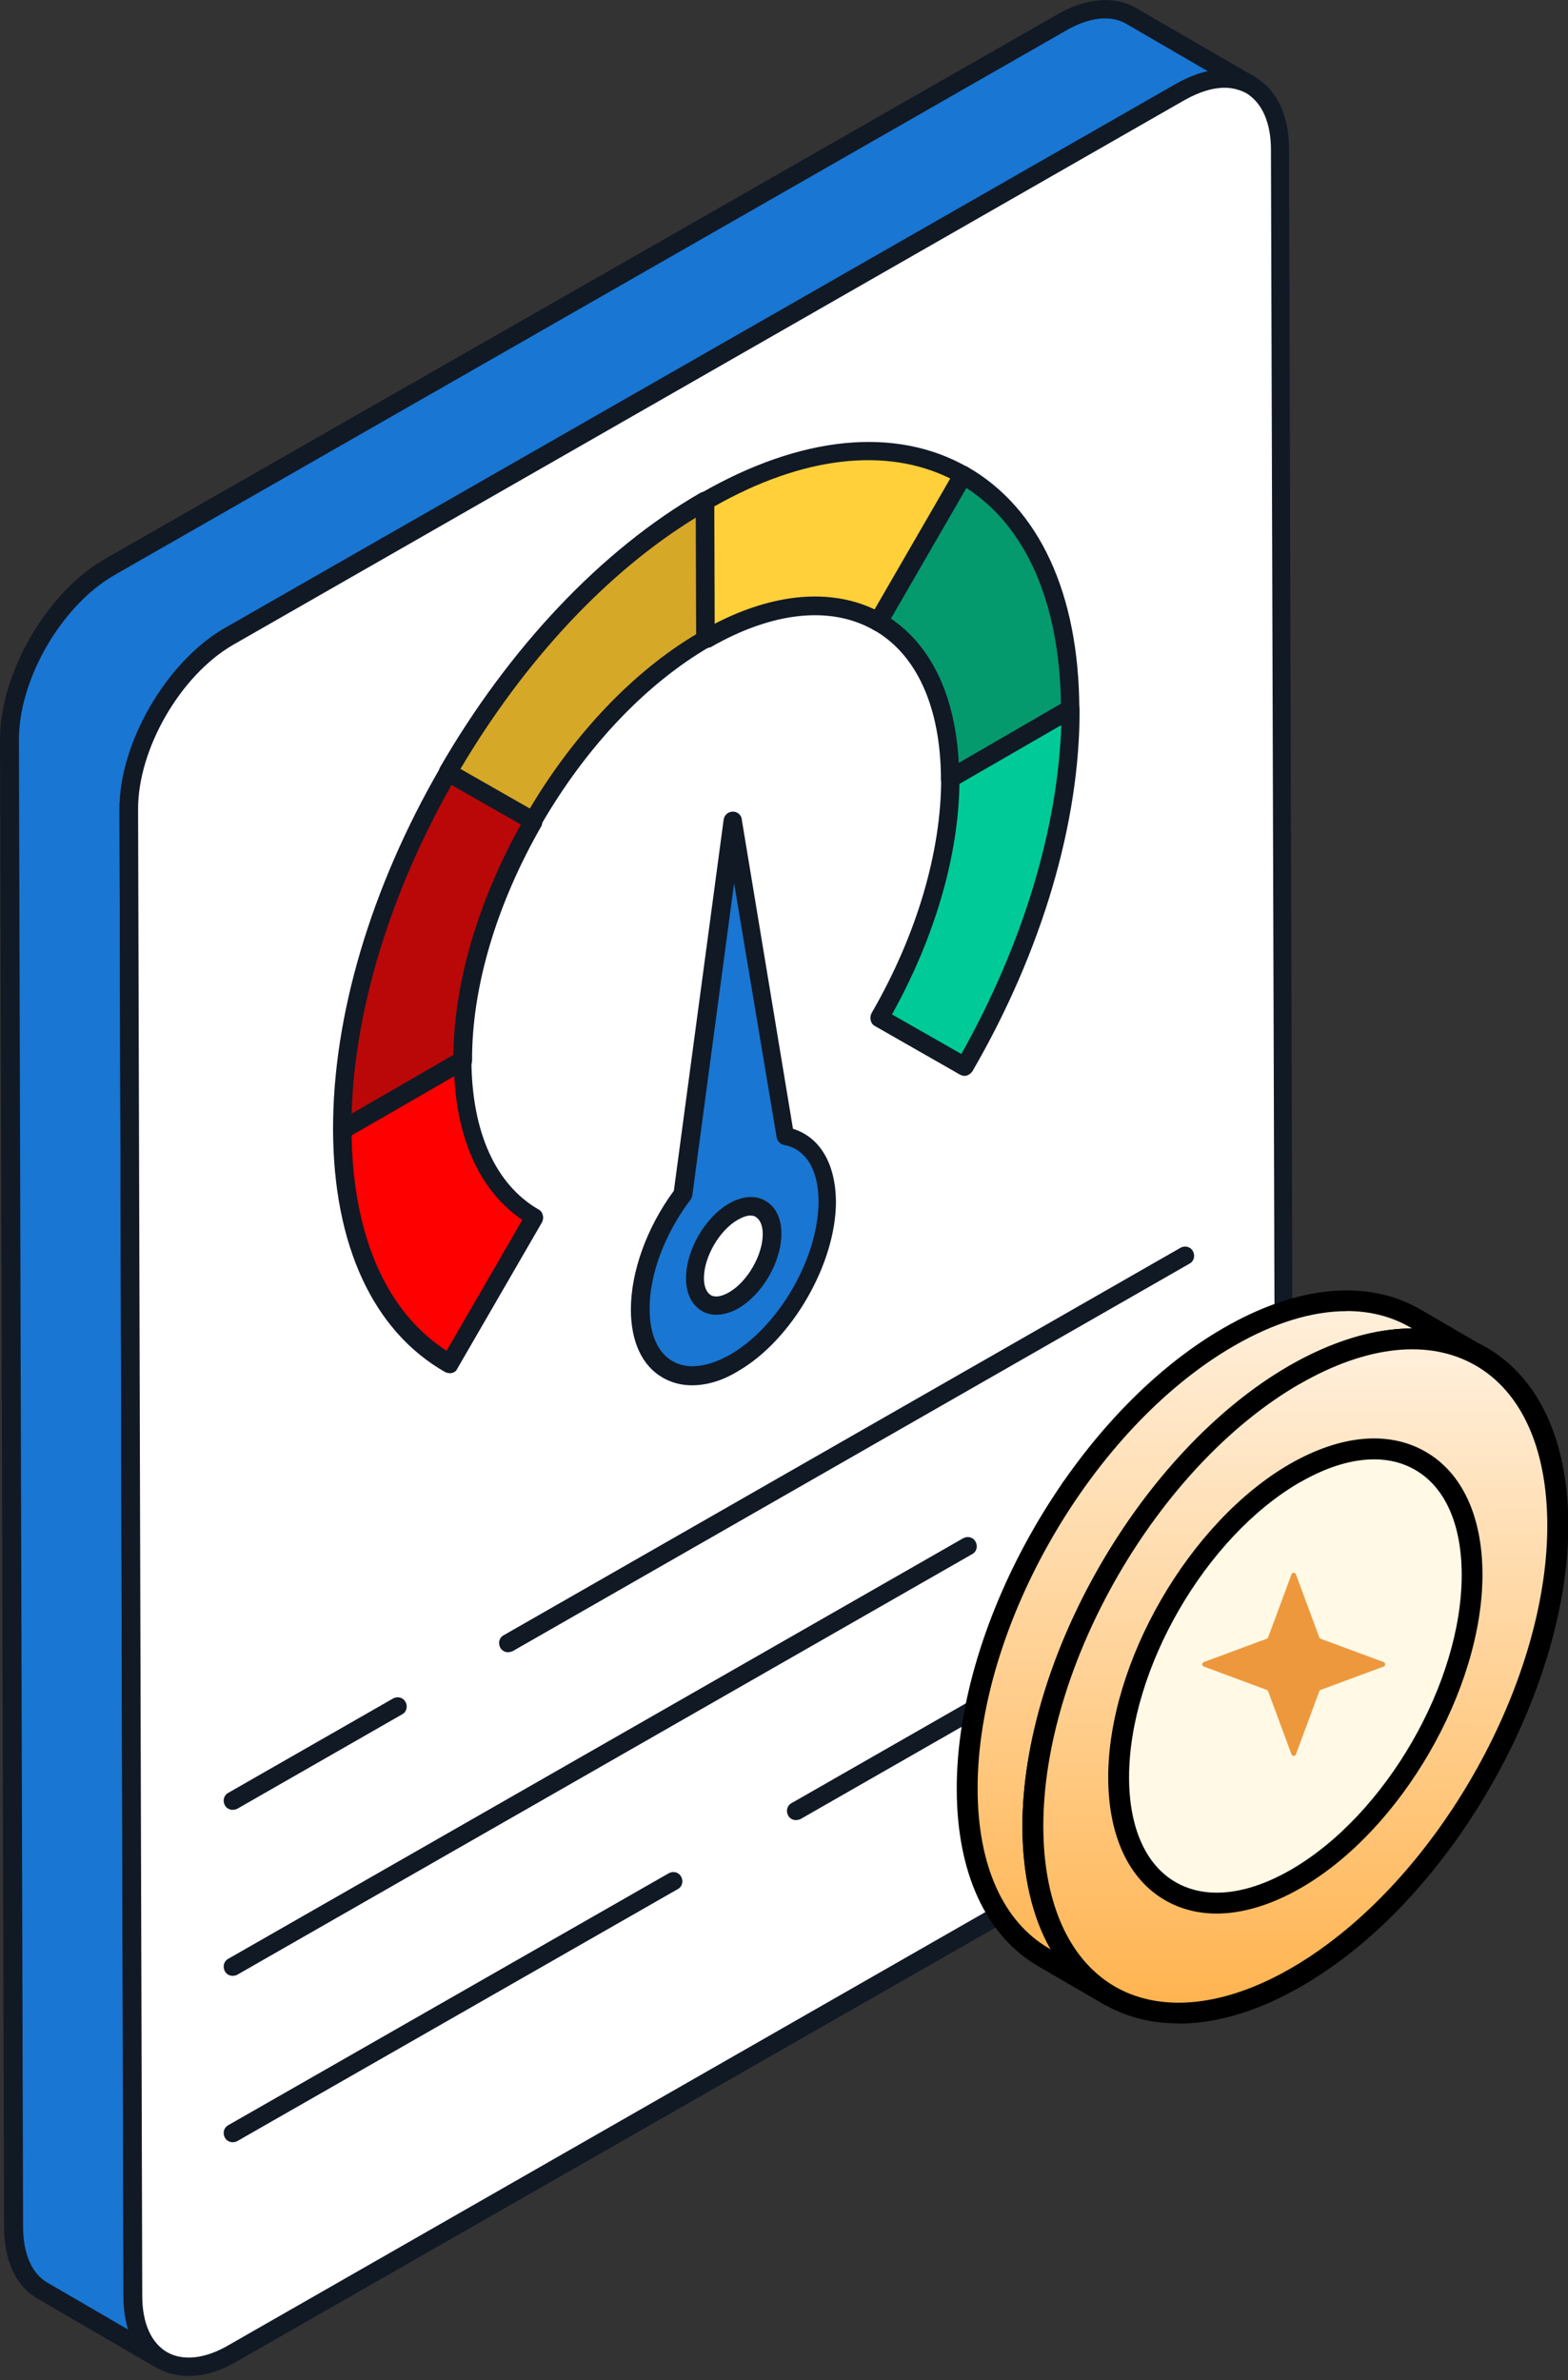 <svg width="29" height="44" viewBox="0 0 29 44" fill="none" xmlns="http://www.w3.org/2000/svg">
<rect x="0" y="0" width="29" height="44" fill="#333333" stroke="none"/>
<g clip-path="url(#clip0_6318_80839)">
<path d="M23.132 1.575C22.799 1.381 22.337 1.409 21.821 1.708L4.223 11.776C3.197 12.361 2.375 13.791 2.375 14.97L2.452 42.449C2.452 43.027 2.654 43.438 2.989 43.635L0.787 42.353C0.453 42.158 0.25 41.754 0.25 41.167L0.172 13.689C0.165 12.516 0.995 11.081 2.021 10.494L19.618 0.424C20.128 0.124 20.594 0.104 20.93 0.298L23.132 1.573V1.575Z" fill="#1976D2"/>
<path d="M2.991 43.799C2.964 43.799 2.936 43.792 2.907 43.778H2.9L0.697 42.496C0.293 42.265 0.075 41.792 0.075 41.164L4.05242e-05 13.686C-0.007 12.459 0.857 10.96 1.931 10.338L19.538 0.277C20.088 -0.043 20.611 -0.086 21.016 0.151L23.219 1.426C23.303 1.474 23.331 1.579 23.28 1.657C23.233 1.742 23.127 1.769 23.043 1.719C22.75 1.552 22.339 1.593 21.9 1.851L4.31 11.922C3.334 12.486 2.546 13.846 2.552 14.961L2.63 42.446C2.63 42.942 2.79 43.31 3.076 43.479H3.083C3.167 43.527 3.195 43.632 3.144 43.71C3.11 43.771 3.053 43.801 2.991 43.801V43.799ZM20.436 0.341C20.212 0.341 19.962 0.419 19.704 0.572L2.107 10.637C1.131 11.202 0.343 12.568 0.35 13.684L0.427 41.162C0.427 41.664 0.587 42.032 0.88 42.201L2.379 43.072C2.324 42.885 2.287 42.674 2.287 42.444L2.21 14.966C2.203 13.738 3.073 12.246 4.141 11.625L21.733 1.561C21.944 1.442 22.145 1.36 22.339 1.317L20.84 0.446C20.721 0.375 20.589 0.341 20.436 0.341Z" fill="#111925"/>
<path d="M21.827 1.707C22.853 1.116 23.676 1.595 23.683 2.768L23.76 30.246C23.76 31.418 22.938 32.846 21.919 33.431L4.312 43.499C3.286 44.091 2.457 43.618 2.457 42.446L2.379 14.968C2.379 13.796 3.202 12.36 4.228 11.773L21.827 1.707Z" fill="white"/>
<path d="M3.481 43.923C3.271 43.923 3.084 43.876 2.91 43.777C2.506 43.546 2.282 43.073 2.282 42.445L2.211 14.967C2.211 13.74 3.075 12.241 4.142 11.619L21.735 1.56C22.285 1.24 22.809 1.197 23.213 1.428C23.618 1.659 23.841 2.132 23.841 2.767L23.919 30.245C23.919 31.472 23.062 32.964 21.995 33.586L4.395 43.647C4.082 43.834 3.767 43.926 3.481 43.926V43.923ZM22.649 1.622C22.425 1.622 22.176 1.7 21.904 1.853L4.311 11.921C3.335 12.485 2.547 13.852 2.554 14.967L2.631 42.445C2.631 42.948 2.798 43.316 3.091 43.485C3.383 43.651 3.795 43.61 4.233 43.352L21.833 33.284C22.802 32.727 23.59 31.36 23.59 30.245L23.506 2.767C23.506 2.264 23.339 1.896 23.046 1.72C22.927 1.659 22.795 1.622 22.649 1.622Z" fill="#111925"/>
<path d="M7.355 31.541L4.309 33.285L7.355 31.541Z" fill="white"/>
<path d="M4.307 33.459C4.252 33.459 4.188 33.432 4.16 33.375C4.112 33.29 4.14 33.188 4.222 33.144L7.268 31.401C7.353 31.353 7.455 31.38 7.499 31.462C7.547 31.547 7.519 31.65 7.437 31.693L4.391 33.437C4.371 33.45 4.336 33.457 4.307 33.457V33.459Z" fill="#111925"/>
<path d="M21.907 23.218L9.398 30.379L21.907 23.218Z" fill="white"/>
<path d="M9.4 30.545C9.345 30.545 9.281 30.518 9.254 30.461C9.206 30.376 9.234 30.273 9.316 30.23L21.831 23.069C21.916 23.02 22.019 23.048 22.062 23.13C22.11 23.215 22.082 23.318 22 23.361L9.485 30.523C9.457 30.536 9.43 30.543 9.4 30.543V30.545Z" fill="#111925"/>
<path d="M17.898 28.585L4.309 36.359L17.898 28.585Z" fill="white"/>
<path d="M4.307 36.528C4.252 36.528 4.188 36.5 4.16 36.443C4.112 36.359 4.14 36.256 4.222 36.212L17.811 28.439C17.896 28.391 17.999 28.418 18.042 28.5C18.09 28.585 18.063 28.688 17.98 28.731L4.391 36.505C4.371 36.519 4.336 36.526 4.307 36.526V36.528Z" fill="#111925"/>
<path d="M21.907 26.292L19.793 27.499L21.907 26.292Z" fill="white"/>
<path d="M19.795 27.673C19.74 27.673 19.676 27.646 19.649 27.589C19.601 27.504 19.628 27.401 19.71 27.358L21.824 26.145C21.909 26.097 22.011 26.124 22.055 26.206C22.103 26.291 22.075 26.394 21.993 26.437L19.879 27.644C19.852 27.664 19.825 27.671 19.795 27.671V27.673Z" fill="#111925"/>
<path d="M12.46 34.771L4.309 39.435L12.46 34.771Z" fill="white"/>
<path d="M4.307 39.604C4.252 39.604 4.188 39.576 4.16 39.519C4.112 39.435 4.14 39.332 4.222 39.288L12.366 34.632C12.451 34.584 12.553 34.611 12.597 34.693C12.645 34.778 12.617 34.881 12.535 34.924L4.391 39.581C4.371 39.595 4.336 39.602 4.307 39.602V39.604Z" fill="#111925"/>
<path d="M21.909 29.367L14.727 33.474L21.909 29.367Z" fill="white"/>
<path d="M14.725 33.649C14.67 33.649 14.606 33.622 14.578 33.565C14.53 33.48 14.558 33.377 14.64 33.334L21.829 29.221C21.913 29.173 22.016 29.2 22.06 29.283C22.108 29.367 22.08 29.47 21.998 29.513L14.809 33.627C14.782 33.64 14.754 33.647 14.725 33.647V33.649Z" fill="#111925"/>
<path d="M8.554 19.597C8.561 21.027 9.063 22.03 9.886 22.497L8.316 25.209C7.096 24.512 6.335 23.013 6.328 20.879L8.552 19.597H8.554Z" fill="#FF0000"/>
<path d="M8.315 25.385C8.288 25.385 8.26 25.378 8.23 25.364C6.898 24.603 6.167 23.015 6.16 20.888C6.16 20.826 6.194 20.769 6.245 20.741L8.468 19.459C8.523 19.432 8.587 19.432 8.635 19.459C8.69 19.487 8.719 19.544 8.719 19.606C8.726 20.924 9.165 21.9 9.96 22.359C10.001 22.38 10.031 22.421 10.038 22.464C10.052 22.506 10.045 22.556 10.024 22.597L8.454 25.309C8.434 25.357 8.377 25.387 8.315 25.387V25.385ZM6.503 20.977C6.53 22.853 7.152 24.261 8.26 24.971L9.661 22.551C8.9 22.042 8.461 21.107 8.4 19.88L6.503 20.974V20.977Z" fill="#111925"/>
<path d="M8.29 14.278L9.867 15.178C9.058 16.585 8.555 18.169 8.555 19.599L6.332 20.881C6.325 18.747 7.077 16.378 8.29 14.278Z" fill="#BA0808"/>
<path d="M6.329 21.055C6.302 21.055 6.274 21.048 6.245 21.035C6.19 21.007 6.16 20.95 6.16 20.889C6.153 18.791 6.857 16.412 8.141 14.195C8.189 14.111 8.294 14.084 8.372 14.134L9.949 15.034C9.99 15.055 10.02 15.096 10.027 15.139C10.033 15.183 10.033 15.231 10.013 15.272C9.183 16.716 8.724 18.256 8.731 19.609C8.731 19.671 8.697 19.728 8.646 19.755L6.423 21.037C6.396 21.051 6.361 21.058 6.332 21.058L6.329 21.055ZM8.352 14.508C7.209 16.531 6.56 18.672 6.503 20.589L8.386 19.501C8.4 18.162 8.845 16.657 9.634 15.242L8.352 14.511V14.508Z" fill="#111925"/>
<path d="M13.044 9.264L13.051 11.816C11.803 12.534 10.681 13.761 9.866 15.178L8.289 14.277C9.502 12.17 11.182 10.338 13.044 9.264Z" fill="#D6A827"/>
<path d="M9.863 15.344C9.836 15.344 9.808 15.337 9.779 15.324L8.202 14.423C8.161 14.403 8.131 14.361 8.124 14.318C8.111 14.277 8.117 14.227 8.138 14.186C9.42 11.969 11.129 10.162 12.955 9.11C13.01 9.083 13.074 9.083 13.122 9.11C13.177 9.138 13.206 9.195 13.206 9.257L13.213 11.809C13.213 11.871 13.179 11.928 13.129 11.955C11.95 12.639 10.841 13.804 10.005 15.253C9.978 15.314 9.914 15.344 9.859 15.344H9.863ZM8.517 14.215L9.799 14.947C10.629 13.553 11.716 12.415 12.875 11.725L12.868 9.57C11.23 10.573 9.703 12.211 8.517 14.213V14.215Z" fill="#111925"/>
<path d="M17.81 8.777C19.03 9.474 19.791 10.973 19.798 13.107L17.574 14.389C17.567 12.959 17.065 11.955 16.242 11.489L17.812 8.777H17.81Z" fill="#05996E"/>
<path d="M17.572 14.563C17.544 14.563 17.517 14.556 17.487 14.542C17.433 14.515 17.403 14.458 17.403 14.396C17.396 13.078 16.957 12.095 16.155 11.643C16.114 11.622 16.084 11.581 16.077 11.537C16.064 11.496 16.071 11.446 16.091 11.405L17.661 8.693C17.709 8.608 17.814 8.581 17.892 8.631C19.224 9.392 19.955 10.98 19.962 13.107C19.962 13.169 19.928 13.226 19.878 13.254L17.654 14.536C17.634 14.556 17.599 14.563 17.57 14.563H17.572ZM16.471 11.432C17.231 11.942 17.67 12.877 17.732 14.104L19.622 13.009C19.594 11.133 18.973 9.725 17.864 9.015L16.471 11.435V11.432Z" fill="#111925"/>
<path d="M17.57 14.396L19.794 13.114C19.801 15.248 19.056 17.618 17.842 19.725L16.266 18.824C17.075 17.41 17.577 15.826 17.57 14.396Z" fill="#00CB98"/>
<path d="M17.844 19.89C17.816 19.89 17.789 19.883 17.759 19.869L16.183 18.969C16.141 18.948 16.112 18.907 16.105 18.864C16.091 18.823 16.098 18.772 16.119 18.731C16.955 17.287 17.407 15.747 17.407 14.394C17.407 14.332 17.442 14.275 17.492 14.248L19.715 12.966C19.77 12.938 19.834 12.938 19.882 12.966C19.937 12.993 19.967 13.05 19.967 13.112C19.973 15.21 19.27 17.589 17.985 19.805C17.951 19.853 17.894 19.89 17.839 19.89H17.844ZM16.498 18.754L17.78 19.485C18.915 17.463 19.564 15.322 19.628 13.405L17.745 14.492C17.725 15.831 17.286 17.337 16.498 18.752V18.754Z" fill="#111925"/>
<path d="M13.045 9.263C14.908 8.189 16.587 8.084 17.814 8.781L16.244 11.494C15.429 11.027 14.3 11.096 13.05 11.813L13.043 9.261L13.045 9.263Z" fill="#FFD039"/>
<path d="M13.051 11.983C13.024 11.983 12.996 11.976 12.966 11.963C12.912 11.935 12.882 11.878 12.882 11.816L12.875 9.264C12.875 9.202 12.909 9.145 12.96 9.118C14.815 8.051 16.565 7.877 17.895 8.636C17.936 8.656 17.966 8.697 17.973 8.741C17.987 8.782 17.98 8.832 17.959 8.873L16.39 11.586C16.341 11.67 16.236 11.698 16.159 11.647C15.364 11.195 14.29 11.305 13.14 11.967C13.106 11.974 13.078 11.981 13.049 11.981L13.051 11.983ZM13.211 9.362L13.218 11.531C14.312 10.966 15.352 10.875 16.175 11.266L17.575 8.846C16.39 8.261 14.849 8.434 13.211 9.362Z" fill="#111925"/>
<path d="M15.296 22.221C15.296 23.315 14.528 24.654 13.573 25.205C12.617 25.756 11.836 25.31 11.836 24.216C11.836 23.519 12.149 22.717 12.624 22.088L13.552 15.178L14.521 21.014C14.987 21.099 15.296 21.531 15.296 22.221Z" fill="#1976D2"/>
<path d="M12.797 25.61C12.603 25.61 12.42 25.562 12.26 25.47C11.876 25.253 11.668 24.801 11.668 24.209C11.668 23.512 11.96 22.696 12.463 22.013L13.384 15.151C13.398 15.066 13.469 15.005 13.551 15.005C13.622 14.998 13.711 15.059 13.718 15.144L14.666 20.868C15.162 21.021 15.454 21.51 15.461 22.214C15.461 23.357 14.652 24.767 13.656 25.345C13.364 25.525 13.071 25.61 12.799 25.61H12.797ZM13.578 16.321L12.804 22.102C12.797 22.13 12.79 22.157 12.769 22.18C12.296 22.808 12.008 23.567 12.015 24.202C12.015 24.668 12.168 25.011 12.44 25.164C12.712 25.324 13.089 25.276 13.501 25.045C14.408 24.522 15.139 23.247 15.139 22.207C15.139 21.629 14.901 21.238 14.504 21.168C14.433 21.154 14.378 21.097 14.364 21.028L13.576 16.321H13.578Z" fill="#111925"/>
<path d="M13.566 22.396C13.964 22.166 14.277 22.355 14.284 22.808C14.29 23.26 13.971 23.811 13.573 24.042C13.175 24.273 12.862 24.083 12.855 23.637C12.855 23.178 13.175 22.627 13.566 22.396Z" fill="white"/>
<path d="M13.252 24.306C13.154 24.306 13.065 24.285 12.98 24.235C12.793 24.123 12.688 23.915 12.688 23.629C12.688 23.113 13.037 22.507 13.483 22.249C13.727 22.11 13.972 22.089 14.159 22.201C14.347 22.313 14.452 22.521 14.452 22.807C14.452 23.323 14.102 23.929 13.656 24.187C13.517 24.265 13.378 24.306 13.252 24.306ZM13.885 22.471C13.814 22.471 13.739 22.498 13.647 22.549C13.305 22.743 13.019 23.239 13.019 23.629C13.019 23.782 13.067 23.894 13.145 23.942C13.222 23.99 13.346 23.97 13.478 23.894C13.821 23.7 14.107 23.204 14.107 22.814C14.107 22.66 14.059 22.549 13.981 22.5C13.96 22.48 13.926 22.473 13.883 22.473L13.885 22.471Z" fill="#111925"/>
<path d="M27.397 25.08C26.515 24.568 25.292 24.641 23.942 25.416C21.261 26.963 19.097 30.704 19.104 33.782C19.111 35.306 19.648 36.382 20.521 36.889L19.305 36.183C18.434 35.676 17.893 34.604 17.891 33.075C17.881 30 20.048 26.257 22.728 24.712C24.076 23.933 25.301 23.86 26.183 24.374L27.394 25.08H27.397Z" fill="url(#paint0_linear_6318_80839)"/>
<path d="M20.517 37.083C20.485 37.083 20.451 37.074 20.421 37.058L19.206 36.352C18.235 35.788 17.698 34.625 17.695 33.08C17.686 29.949 19.898 26.122 22.631 24.55C24 23.759 25.296 23.64 26.28 24.212L27.491 24.918C27.583 24.97 27.615 25.089 27.56 25.18C27.508 25.272 27.389 25.304 27.297 25.249C26.438 24.751 25.279 24.87 24.036 25.585C21.416 27.098 19.288 30.776 19.295 33.784C19.299 35.189 19.77 36.233 20.616 36.725C20.707 36.777 20.739 36.896 20.684 36.987C20.648 37.049 20.584 37.083 20.517 37.083ZM24.905 24.239C24.272 24.239 23.561 24.454 22.823 24.881C20.198 26.394 18.072 30.07 18.081 33.078C18.084 34.481 18.552 35.527 19.4 36.019L19.43 36.037C19.091 35.443 18.913 34.677 18.909 33.784C18.902 30.653 21.116 26.823 23.842 25.249C24.642 24.79 25.414 24.559 26.116 24.559L26.086 24.541C25.737 24.337 25.339 24.237 24.905 24.237V24.239Z" fill="black"/>
<path d="M23.938 25.418C26.618 23.873 28.798 25.109 28.807 28.185C28.814 30.984 27.02 34.341 24.676 36.084C24.445 36.256 24.209 36.413 23.967 36.55C23.727 36.69 23.49 36.804 23.259 36.9C20.912 37.858 19.105 36.578 19.098 33.781C19.088 30.703 21.257 26.962 23.935 25.418H23.938Z" fill="url(#paint1_linear_6318_80839)"/>
<path d="M28.811 28.185C28.821 30.987 27.027 34.339 24.682 36.087C24.452 36.258 24.214 36.414 23.974 36.553C23.734 36.693 23.499 36.809 23.268 36.905C21.538 37.611 20.101 37.102 19.461 35.662C19.957 35.779 20.473 35.84 21.006 35.84C24.737 35.84 27.763 32.815 27.763 29.083C27.763 27.438 27.173 25.927 26.2 24.758C27.747 24.796 28.809 26.046 28.814 28.188L28.811 28.185Z" fill="url(#paint2_linear_6318_80839)"/>
<path d="M21.796 37.407C21.234 37.407 20.722 37.261 20.286 36.971C19.404 36.379 18.915 35.248 18.91 33.783C18.901 30.653 21.115 26.825 23.846 25.251C25.21 24.465 26.503 24.344 27.488 24.908C28.462 25.47 29.001 26.633 29.006 28.185C29.012 30.984 27.205 34.448 24.799 36.24C24.559 36.418 24.314 36.578 24.072 36.72C23.828 36.859 23.583 36.983 23.341 37.081C22.804 37.3 22.283 37.41 21.799 37.41L21.796 37.407ZM24.038 25.584C21.415 27.097 19.287 30.774 19.296 33.781C19.301 35.113 19.728 36.132 20.501 36.651C21.202 37.122 22.157 37.147 23.192 36.724C23.419 36.633 23.649 36.519 23.878 36.386C24.109 36.254 24.34 36.1 24.566 35.931C26.883 34.206 28.626 30.877 28.617 28.187C28.613 26.78 28.142 25.733 27.292 25.244C26.433 24.748 25.276 24.872 24.036 25.587L24.038 25.584Z" fill="black"/>
<path d="M23.948 27.234C25.753 26.192 27.22 27.029 27.227 29.099C27.234 31.169 25.776 33.692 23.971 34.734C22.165 35.774 20.696 34.937 20.691 32.867C20.685 30.797 22.145 28.274 23.95 27.234H23.948Z" fill="#FFF9E6"/>
<path d="M25.269 26.796C26.188 27.925 26.453 29.613 25.829 31.195C24.977 33.354 22.776 34.526 20.836 33.896C21.254 35.184 22.497 35.582 23.966 34.736C25.772 33.697 27.23 31.172 27.225 29.102C27.223 27.573 26.418 26.716 25.271 26.798L25.269 26.796Z" fill="#FFF9E6"/>
<path d="M22.502 35.376C22.157 35.376 21.835 35.294 21.552 35.132C20.873 34.741 20.501 33.939 20.496 32.869C20.491 30.74 21.995 28.139 23.851 27.067C24.79 26.526 25.681 26.444 26.364 26.837C27.041 27.225 27.415 28.029 27.418 29.099C27.422 31.229 25.919 33.831 24.063 34.901C23.515 35.216 22.985 35.376 22.5 35.376H22.502ZM24.045 27.401C22.297 28.409 20.878 30.861 20.882 32.867C20.885 33.792 21.191 34.478 21.744 34.796C22.304 35.118 23.058 35.036 23.873 34.567C25.622 33.559 27.041 31.108 27.034 29.101C27.031 28.176 26.725 27.49 26.172 27.173C25.615 26.85 24.858 26.933 24.045 27.403V27.401Z" fill="black"/>
<path d="M23.886 29.105C23.9 29.066 23.954 29.066 23.968 29.105L24.4 30.27C24.404 30.28 24.412 30.291 24.422 30.294C24.424 30.295 24.426 30.296 24.429 30.297L25.591 30.727C25.629 30.741 25.629 30.796 25.591 30.809L24.425 31.241C24.415 31.245 24.405 31.253 24.401 31.263C24.4 31.265 24.4 31.268 24.399 31.27L23.968 32.432C23.954 32.471 23.9 32.471 23.886 32.432L23.454 31.267C23.45 31.256 23.442 31.246 23.432 31.242C23.43 31.241 23.428 31.241 23.425 31.24L22.264 30.809C22.225 30.796 22.225 30.741 22.264 30.727L23.429 30.295C23.439 30.291 23.449 30.284 23.453 30.274C23.454 30.271 23.454 30.269 23.455 30.267L23.886 29.105Z" fill="#ED983D"/>
</g>
<defs>
<linearGradient id="paint0_linear_6318_80839" x1="22.644" y1="24.046" x2="22.644" y2="36.889" gradientUnits="userSpaceOnUse">
<stop stop-color="#FFF0DD"/>
<stop offset="1" stop-color="#FFB34E"/>
</linearGradient>
<linearGradient id="paint1_linear_6318_80839" x1="23.952" y1="24.752" x2="23.952" y2="37.215" gradientUnits="userSpaceOnUse">
<stop stop-color="#FFF0DD"/>
<stop offset="1" stop-color="#FFB34E"/>
</linearGradient>
<linearGradient id="paint2_linear_6318_80839" x1="24.137" y1="24.758" x2="24.137" y2="37.22" gradientUnits="userSpaceOnUse">
<stop stop-color="#FFF0DD"/>
<stop offset="1" stop-color="#FFB34E"/>
</linearGradient>
<clipPath id="clip0_6318_80839">
<rect width="29" height="43.924" fill="white"/>
</clipPath>
</defs>
</svg>
